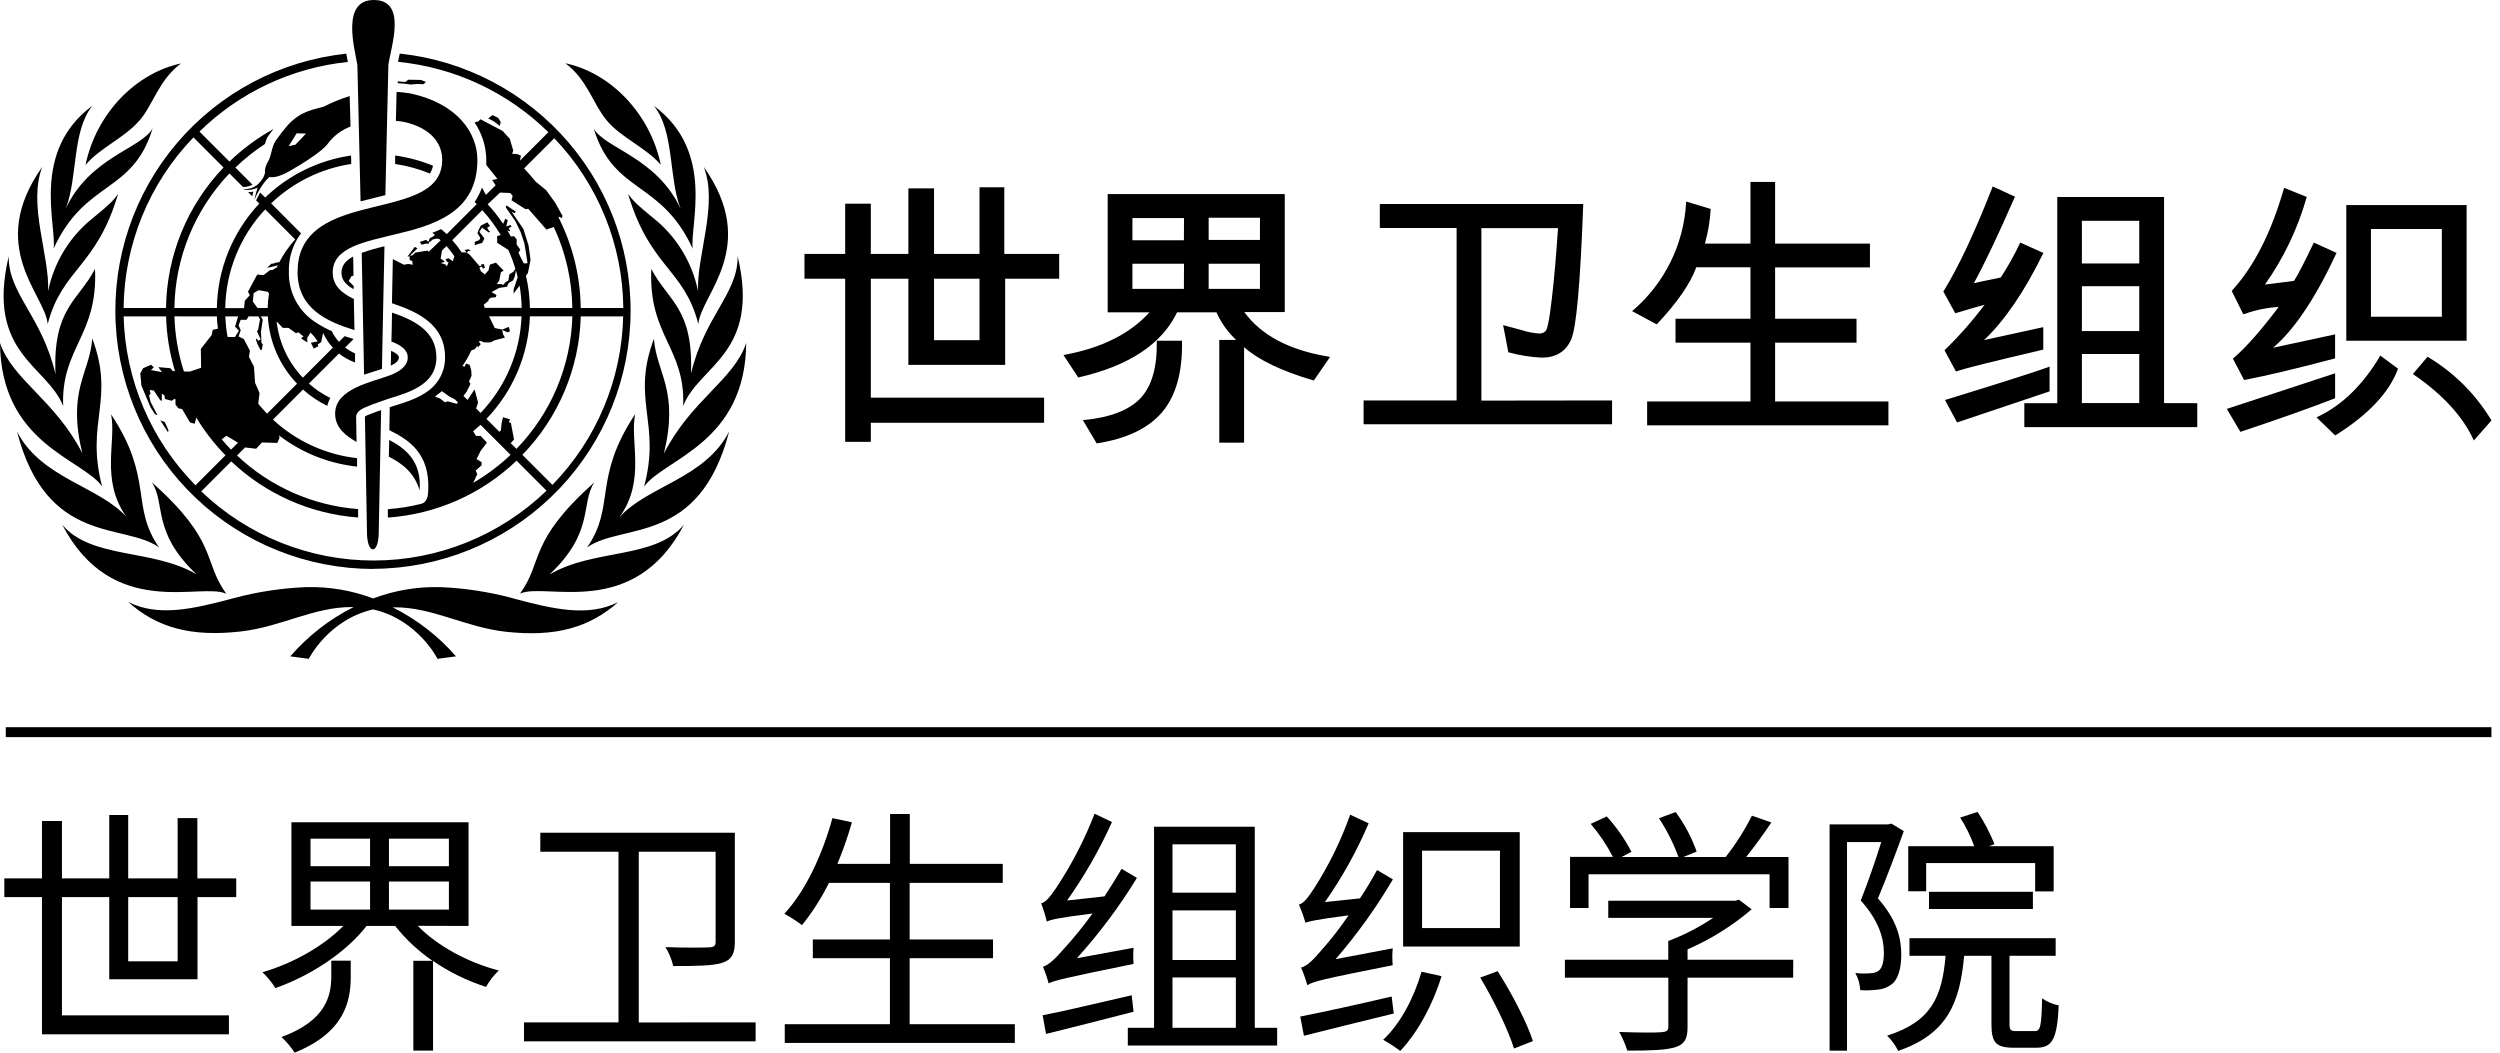 <svg width="114" height="48" viewBox="0 0 114 48" fill="none" xmlns="http://www.w3.org/2000/svg">
<g clip-path="url(#clip0_63951_34344)">
<path d="M45.835 16.638V12.709H48.299V11.579H45.796V8.54H44.666V11.579H42.592V8.59H41.422V11.579H39.709V9.288H38.54V11.579H36.684V12.709H38.54V20.148H39.709V19.278H47.611V18.133H39.709V12.709H41.422V16.638H45.835ZM44.666 12.709V15.512H42.592V12.709H44.666Z" fill="black"/>
<path d="M52.749 15.536V15.6C52.766 16.753 52.518 17.613 52.01 18.153C51.502 18.694 50.648 19.03 49.479 19.148L49.379 19.158L50.005 20.213H50.048C51.383 20.002 52.375 19.524 52.996 18.792C53.617 18.059 53.921 16.988 53.899 15.605V15.536H52.749ZM60.558 16.257C58.789 15.966 57.508 15.286 56.74 14.23H58.585V8.849H50.51V14.242H52.415C51.546 15.205 50.262 15.857 48.586 16.171L48.493 16.188L49.168 17.213L49.211 17.203C51.487 16.681 52.986 15.683 53.674 14.242H55.47C55.682 14.717 55.987 15.145 56.367 15.5H55.6V20.186H56.73V15.831C57.389 16.414 58.44 16.921 59.867 17.338L59.911 17.349L60.651 16.277L60.558 16.257ZM55.115 9.928H57.454V10.941H55.115V9.928ZM53.986 13.172H51.639V12.027H53.991L53.986 13.172ZM53.986 10.956H51.639V9.943H53.991L53.986 10.956ZM55.115 13.172V12.027H57.454V13.172H55.115Z" fill="black"/>
<path d="M67.551 18.268V10.404H71.046C70.967 11.586 70.877 12.645 70.771 13.56C70.636 14.764 70.538 15.029 70.491 15.08C70.456 15.121 70.412 15.154 70.363 15.177C70.313 15.199 70.26 15.21 70.206 15.21C69.935 15.193 69.667 15.142 69.409 15.058L68.54 14.825L68.562 14.925L68.781 16.073H68.82C69.305 16.206 69.802 16.284 70.304 16.308C70.953 16.308 71.406 16.029 71.645 15.48C71.885 14.931 72.059 12.947 72.194 9.369V9.303H62.92V10.396H66.421V18.26H62.18V19.347H73.51V18.26L67.551 18.268Z" fill="black"/>
<path d="M80.945 18.307V15.627H84.658V14.534H80.945V12.194H85.269V11.108H80.945V8.295H79.821V11.108H77.744C77.885 10.608 77.973 10.094 78.004 9.575V9.527L76.885 9.19V9.269C76.83 10.199 76.589 11.108 76.178 11.943C75.766 12.778 75.192 13.523 74.488 14.133L74.421 14.185L75.546 14.791L75.58 14.756C76.492 13.786 77.084 12.923 77.35 12.187H79.821V14.534H76.404V15.627H79.821V18.307H75.109V19.394H86.112V18.307H80.945Z" fill="black"/>
<path d="M88.668 15.97L89.192 16.942L89.244 16.924C89.558 16.809 90.862 16.483 93.125 15.953L93.174 15.943V14.918L90.474 15.507C91.407 14.62 92.307 13.312 93.149 11.593L93.178 11.534L92.123 11.062L92.096 11.118C91.844 11.649 91.556 12.162 91.234 12.653L90.01 12.91C90.484 12.047 91.105 10.743 91.856 9.026L91.882 8.969L90.869 8.502L90.844 8.565C90.042 10.61 89.3 12.189 88.635 13.263L88.616 13.293L89.16 14.284L90.066 14.016L90.498 13.898C89.953 14.625 89.352 15.309 88.701 15.943L88.668 15.97ZM93.461 16.718L93.377 16.75C92.908 16.919 91.352 17.425 88.766 18.217L88.692 18.239L89.242 19.263L93.461 17.846V16.718ZM98.681 18.381V8.984H93.811V18.385H92.309V19.477H100.196V18.385L98.681 18.381ZM97.55 18.381H94.934V16.142H97.55V18.381ZM97.55 15.097H94.934V13.05H97.55V15.097ZM97.55 12.013H94.934V10.069H97.55V12.013Z" fill="black"/>
<path d="M102.352 14.315C102.853 14.136 103.377 14.029 103.908 13.996C103.113 15.051 102.423 15.838 101.859 16.319L101.82 16.353L102.327 17.321H102.374C103.334 17.137 104.699 16.814 106.433 16.355L106.48 16.341V15.247L103.65 15.858C104.603 15.053 105.57 13.624 106.519 11.591L106.547 11.534L105.511 11.062L105.484 11.118C105.069 11.985 104.775 12.55 104.608 12.807L103.282 12.976C104.129 11.778 104.768 10.445 105.172 9.034L105.187 8.98L104.156 8.565L104.136 8.632C103.567 10.601 102.786 12.148 101.795 13.231L101.766 13.263L102.293 14.332L102.352 14.315ZM112.477 9.35H106.991V15.536H112.477V9.35ZM111.348 14.443H108.115V10.443H111.348V14.443ZM106.481 18.158V17.023L106.397 17.05L101.542 18.646L102.161 19.692L102.209 19.676C103.91 19.112 105.332 18.606 106.441 18.175L106.481 18.158ZM108.507 16.274C107.744 17.552 106.805 18.469 105.715 18.992L105.633 19.031L106.487 19.857L106.529 19.83C107.997 18.905 108.94 17.903 109.333 16.856L109.35 16.811L108.535 16.211L108.507 16.274ZM113.596 19.145C112.89 17.978 111.912 17 110.744 16.296L110.697 16.267L110.661 16.309L110.029 17.056L110.084 17.094C111.377 17.986 112.278 18.964 112.766 19.999L112.806 20.087L113.61 19.175L113.596 19.145Z" fill="black"/>
<path d="M27.676 5.502C28.327 6.278 29.466 6.736 30.133 7.515C29.655 5.213 27.88 3.333 25.781 2.884C26.805 3.656 27.026 4.728 27.676 5.502ZM2.444 11.336C3.89 8.187 6.048 8.854 6.961 5.853C6.455 6.773 4.092 7.162 2.994 9.521C3.552 8.119 3.272 5.974 4.217 4.818C1.392 6.903 2.595 10.277 2.444 11.336ZM5.063 18.89C5.323 20.116 4.556 21.885 5.771 23.577C4.516 22.169 1.856 21.811 0.773 19.67C2.123 24.904 5.667 23.824 7.251 24.96C5.942 23.077 7.013 21.826 5.063 18.89ZM4.656 22.174C3.881 19.251 5.262 18.238 4.207 15.434C4.097 17.015 3.044 17.785 3.755 20.669C2.501 18.227 0.562 17.316 0 15.637C0.039 20.227 3.724 20.907 4.656 22.174ZM10.316 27.071C9.231 25.568 9.978 24.719 6.924 21.99C7.569 22.986 6.904 24.239 8.959 26.188C6.948 25.006 4.173 25.512 2.835 23.923C5.134 28.326 9.172 26.529 10.316 27.076V27.071ZM25.069 26.188C27.124 24.239 26.459 22.98 27.104 21.99C24.056 24.719 24.797 25.568 23.712 27.071C24.856 26.524 28.894 28.321 31.191 23.923C29.854 25.514 27.08 25.006 25.069 26.193V26.188ZM28.256 23.572C29.466 21.884 28.705 20.11 28.965 18.884C27.014 21.821 28.086 23.072 26.771 24.964C28.364 23.827 31.895 24.904 33.25 19.673C32.168 21.811 29.512 22.169 28.256 23.577V23.572ZM23.386 27.279C22.297 26.986 21.18 26.816 20.053 26.772C19.017 26.747 17.985 26.923 17.016 27.289C16.046 26.923 15.014 26.747 13.978 26.772C12.851 26.816 11.734 26.986 10.645 27.279C8.811 27.767 7.226 28.145 5.844 27.448C7.169 28.63 8.713 29.044 10.945 28.799C12.802 28.599 14.305 27.669 16.057 27.682H16.126C15.025 28.234 14.043 28.998 13.237 29.93L14.081 30.043C14.081 30.043 14.97 28.255 17.016 27.789C19.061 28.255 19.95 30.043 19.95 30.043L20.794 29.93C19.986 29.003 19.005 28.243 17.905 27.694H17.974C19.726 27.681 21.226 28.611 23.084 28.81C25.317 29.052 26.862 28.631 28.187 27.459C26.805 28.15 25.22 27.772 23.386 27.284V27.279ZM4.332 12.265C3.576 13.717 2.401 14.05 2.531 17.056C1.893 14.384 0.378 13.395 0.397 11.691C-0.656 16.132 2.158 16.659 2.881 18.52C2.774 15.853 4.475 15.315 4.332 12.265ZM5.388 8.837C5.125 9.205 4.941 9.362 4.239 9.941C3.185 10.778 2.46 11.96 2.194 13.28C2.266 11.652 1.261 9.313 1.929 7.607C-0.658 11.263 2.077 13.454 2.174 14.778C2.845 12.229 4.388 12.209 5.388 8.837ZM31.832 13.28C31.565 11.961 30.842 10.778 29.789 9.941C29.087 9.362 28.903 9.205 28.639 8.837C29.64 12.214 31.183 12.229 31.846 14.778C31.942 13.454 34.677 11.263 32.089 7.607C32.764 9.313 31.76 11.652 31.832 13.28ZM34.026 15.644C33.464 17.322 31.525 18.234 30.271 20.683C30.982 17.792 29.934 17.022 29.819 15.448C28.764 18.255 30.157 19.263 29.37 22.188C30.303 20.907 33.989 20.227 34.028 15.637L34.026 15.644ZM29.701 12.265C29.557 15.315 31.26 15.853 31.152 18.513C31.876 16.655 34.696 16.125 33.636 11.684C33.657 13.388 32.141 14.386 31.508 17.04C31.626 14.05 30.452 13.717 29.701 12.265ZM6.355 5.51C7.008 4.733 7.229 3.664 8.252 2.893C6.153 3.342 4.371 5.221 3.9 7.523C4.556 6.736 5.697 6.278 6.349 5.502L6.355 5.51ZM27.073 5.861C27.986 8.862 30.145 8.195 31.589 11.345C31.439 10.286 32.642 6.912 29.817 4.826C30.762 5.985 30.482 8.128 31.041 9.529C29.939 7.162 27.581 6.773 27.067 5.853L27.073 5.861ZM19.744 7.557C19.191 7.33 18.611 7.174 18.018 7.092C18.018 7.219 18.018 7.349 18.018 7.477C18.562 7.557 19.095 7.704 19.604 7.913C19.673 7.804 19.721 7.683 19.744 7.557ZM19.307 3.842L19.422 3.739L19.203 3.646L18.625 3.634L18.475 3.739L18.138 3.71V3.793C18.337 3.803 18.535 3.824 18.732 3.855L19.014 3.83L19.307 3.842ZM18.188 16.296C18.188 16.198 18.058 16.102 17.866 16.01H17.831C17.831 16.09 17.831 16.481 17.819 16.672C18.057 16.566 18.188 16.451 18.188 16.296ZM11.502 8.95C11.514 8.879 11.531 8.808 11.551 8.739C11.474 8.756 11.394 8.764 11.315 8.762L11.502 8.95ZM17.026 25.938C20.037 25.927 22.929 24.762 25.108 22.683C27.287 20.604 28.587 17.768 28.74 14.759C28.894 11.75 27.89 8.797 25.934 6.506C23.978 4.215 21.22 2.761 18.226 2.443C18.226 2.465 18.226 2.489 18.212 2.511C18.188 2.626 18.166 2.729 18.15 2.82C20.734 3.074 23.154 4.207 25.006 6.029L23.707 7.329L23.756 7.099L23.587 7.025L23.354 7.011L23.403 6.861L23.246 6.329L22.922 5.973L21.91 5.438L21.822 5.53L21.638 5.584C21.984 6.087 22.171 6.682 22.174 7.292C22.174 7.371 22.174 7.447 22.174 7.523L22.681 8.156L22.444 8.21L22.601 8.447L22.157 8.889L21.979 8.551C21.894 8.786 21.78 9.009 21.641 9.215L21.741 9.306L20.372 10.676C20.289 10.596 20.203 10.52 20.116 10.448C19.984 10.509 19.851 10.564 19.714 10.617L19.83 10.708L19.761 10.777L19.592 10.867L19.533 11.036L19.434 10.936L19.145 11.032L19.225 11.159L19.424 11.106L19.554 11.117L19.564 11.046L19.663 10.995L19.694 10.936L19.873 10.885H20.013C20.04 10.909 20.068 10.934 20.094 10.96L19.544 11.483L19.503 11.425L18.936 11.518L18.809 11.645L18.686 11.66L19.037 11.322L18.912 11.26L18.583 11.699L18.68 11.689V11.858L18.799 11.905L18.823 12.074L18.625 12.035L18.42 12.072L17.913 11.817C17.913 11.817 17.886 13.155 17.873 13.827C19.054 14.222 20.294 14.793 20.294 16.292C20.299 16.606 20.224 16.916 20.076 17.193C19.929 17.47 19.714 17.705 19.451 17.876L19.425 17.893L19.388 17.919C18.912 18.233 18.302 18.401 17.772 18.567L17.756 19.617C18.6 20.036 19.621 20.646 19.527 22.39C19.515 22.819 19.348 22.937 19.204 22.976C18.706 23.101 18.198 23.181 17.686 23.218C17.686 23.353 17.686 23.481 17.686 23.601C19.885 23.45 21.962 22.532 23.555 21.007L24.922 22.375C22.809 24.413 19.99 25.554 17.056 25.56C14.121 25.566 11.298 24.436 9.177 22.407L10.544 21.039C12.12 22.534 14.165 23.438 16.33 23.598C16.33 23.479 16.33 23.351 16.33 23.214C14.264 23.057 12.315 22.194 10.809 20.771L11.173 20.404L11.68 20.462L11.946 20.175L12.645 20.198L12.748 19.957L12.722 19.854C13.756 20.646 14.987 21.139 16.282 21.277C16.282 21.129 16.282 20.999 16.282 20.892C14.848 20.731 13.504 20.115 12.447 19.133L13.816 17.763C14.15 18.061 14.523 18.312 14.925 18.508C14.953 18.382 14.999 18.261 15.063 18.148C14.71 17.974 14.381 17.753 14.086 17.491L15.458 16.12C15.678 16.296 15.925 16.433 16.19 16.527C16.19 16.392 16.19 16.248 16.19 16.115C16.029 16.045 15.877 15.955 15.738 15.847L16.125 15.46C15.989 15.419 15.851 15.375 15.716 15.328L15.456 15.588C15.325 15.442 15.214 15.277 15.129 15.1C14.894 14.998 14.669 14.877 14.454 14.739C14.055 14.498 13.726 14.156 13.501 13.748C13.276 13.339 13.163 12.878 13.173 12.412C13.15 11.775 13.345 11.149 13.726 10.639L12.363 9.274C13.366 8.313 14.642 7.685 16.015 7.477C16.015 7.346 16.015 7.216 16.006 7.092C14.534 7.306 13.165 7.975 12.093 9.007L11.862 8.781C11.809 8.874 11.749 8.99 11.678 9.137L11.823 9.284C10.608 10.575 9.918 12.272 9.889 14.045H7.953C7.984 11.755 8.881 9.563 10.463 7.908L11.077 8.524C11.106 8.526 11.136 8.526 11.165 8.524C11.287 8.514 11.405 8.48 11.514 8.423L10.733 7.641C11.148 7.241 11.6 6.88 12.083 6.564C12.109 6.467 12.141 6.373 12.179 6.28C12.27 6.143 12.369 6.01 12.474 5.883C11.741 6.287 11.065 6.786 10.463 7.368L9.096 6C10.928 4.207 13.314 3.088 15.863 2.825C15.853 2.778 15.846 2.741 15.846 2.741C15.829 2.651 15.809 2.552 15.79 2.447C12.794 2.765 10.033 4.221 8.077 6.516C6.121 8.81 5.118 11.767 5.276 14.778C5.433 17.79 6.738 20.627 8.923 22.704C11.108 24.781 14.005 25.941 17.019 25.945L17.026 25.938ZM25.276 6.304C27.27 8.39 28.395 11.158 28.423 14.045H26.481C26.464 12.607 26.117 11.193 25.468 9.911L25.485 9.877L25.619 9.948L25.651 9.845L25.313 9.239L24.903 8.671L24.417 8.274C24.248 8.068 24.08 7.869 23.899 7.677L25.276 6.304ZM22.804 8.781L23.268 8.801L23.379 8.935L23.324 9.132L23.963 9.538L24.09 9.522L24.917 10.468L25.254 10.35C25.794 11.508 26.081 12.767 26.098 14.045H24.164C24.156 13.549 24.095 13.055 23.983 12.572L24.073 12.452L24.193 11.846L24.102 11.194L23.869 10.444L23.329 9.654L23.46 9.723L23.526 9.658L23.092 9.364L23.064 9.46L23.497 10.08L23.742 10.586L23.911 11.093L23.967 11.431L24.056 12.001L23.887 12.013C23.887 12.013 23.7 11.664 23.643 11.52L23.729 11.39L23.56 11.154V10.917L23.442 10.769L23.295 10.787C23.243 10.689 23.187 10.593 23.126 10.498L23.231 10.551L23.258 10.524L23.202 10.402L23.329 10.331L23.271 10.26L23.084 10.331L23.153 10.037L23.042 9.973L22.942 10.208C22.732 9.892 22.496 9.592 22.238 9.313L22.804 8.781ZM22.416 13.319L22.763 13.129L23.118 13.075L23.195 12.906L23.393 12.788L23.469 12.619L23.529 12.334C23.558 12.434 23.584 12.537 23.607 12.64L23.42 13.199V13.388L23.692 13.025C23.75 13.359 23.782 13.698 23.788 14.038H22.1L22.061 13.891L22.259 13.734L22.298 13.639L22.384 13.575L22.613 13.552L22.637 13.45L22.416 13.319ZM20.094 11.99L20.262 11.949V11.909L20.094 11.792L20.153 11.427L20.36 11.22C20.49 11.368 20.61 11.524 20.72 11.687L20.647 11.912L20.458 11.777L20.315 11.816L20.386 11.949H20.456L20.377 12.147L20.323 12.067L20.094 11.99ZM20.834 18.418L20.416 18.3L20.291 18.346L20.055 18.165L19.832 18.086C19.942 18.006 20.048 17.917 20.151 17.836L20.488 18.079L20.752 18.217L20.882 18.347L20.834 18.418ZM20.622 10.951L21.991 9.582C22.31 9.931 22.593 10.312 22.834 10.72L22.666 10.767L22.674 11.073L23.18 11.397C23.307 11.677 23.414 11.966 23.501 12.261L23.411 12.393L23.226 12.511L23.18 12.795L23.054 12.866L22.947 12.991L22.841 12.952H22.652L22.762 12.803L22.841 12.417L22.966 12.339L22.613 11.976L22.338 12.069L22.276 12.327L22.107 12.515L21.926 12.366L21.862 12.207L21.965 12.143L22.023 12.248L22.107 12.216L22.07 12.047H21.95L21.942 12.118L21.862 12.133L21.432 11.628L21.287 11.518L21.342 11.458L21.471 11.414L21.353 11.366C21.353 11.366 21.202 11.4 21.184 11.4L21.27 11.508H21.054C20.924 11.312 20.78 11.126 20.622 10.951ZM21.319 18.238L21.133 18.052L21.275 17.868L21.454 17.503L21.385 17.402L21.503 17.132L21.489 16.888L21.418 16.637L21.25 16.578L21.187 16.72L21.086 16.692C21.242 16.469 21.377 16.232 21.491 15.985L21.66 15.911L21.758 15.779L21.805 15.833L21.923 15.691L21.828 15.573L21.915 15.549L22.073 15.614H22.372L22.552 15.519L23.025 15.394L22.936 15.237L22.905 15.046L23.158 15.158L23.253 15.102L23.206 14.906L22.9 15.029L22.562 14.958L22.303 14.426H23.783C23.719 16.073 23.054 17.64 21.915 18.83L21.712 18.626L21.8 18.354L21.641 17.755L21.319 18.238ZM21.58 22.015L21.763 21.623L21.692 21.455L21.96 21.218V21.076L21.731 20.933L21.92 20.556L22.203 20.185L21.92 19.879H21.707L21.575 19.665C21.688 19.57 21.801 19.474 21.913 19.372L23.281 20.742C22.766 21.231 22.195 21.659 21.58 22.017V22.015ZM23.288 20.208L23.44 20.04L23.297 19.29L23.199 19.251L23.259 19.124L22.936 19.023L22.873 19.29L22.841 19.627L22.773 19.69L22.183 19.099C23.394 17.838 24.1 16.174 24.164 14.426H26.1C26.036 16.689 25.126 18.844 23.551 20.468L23.288 20.208ZM23.821 20.74C25.468 19.044 26.418 16.792 26.483 14.428H28.417C28.352 17.305 27.199 20.05 25.19 22.11L23.821 20.74ZM12.177 18.864C12.037 18.719 11.904 18.569 11.776 18.412L11.835 17.922L11.631 17.452L11.58 16.718L11.351 16.272L11.398 15.995L11.121 15.463L10.88 15.342L10.977 15.06L10.878 14.837L10.977 14.582H11.242L11.335 14.428H11.787L11.857 14.561L11.772 15.029L11.718 15.108L11.887 15.478L11.776 15.539L11.698 15.441L11.664 15.478L11.742 15.698L11.875 15.955H11.938L11.982 15.705L11.918 15.62V15.465L11.897 15.144L11.982 14.58L11.89 14.428H12.214C12.277 15.577 12.749 16.666 13.546 17.496L12.177 18.864ZM10.895 15.08L10.713 15.367H10.399L10.373 15.348C10.32 15.044 10.287 14.737 10.275 14.428H10.858L10.718 14.894L10.895 15.08ZM11.531 13.751L11.566 13.366L11.796 13.232L12.206 13.305L12.268 13.379C12.231 13.599 12.211 13.822 12.206 14.045H11.742L11.531 13.751ZM13.5 15.198L13.597 15.149L13.838 15.34L13.728 15.429L14.013 15.618L14.007 15.416L14.159 15.164L14.317 15.333L14.486 15.566L14.175 15.63L14.309 15.897L14.513 15.789L14.493 15.705L14.645 15.602L14.734 15.18C14.845 15.427 14.995 15.655 15.178 15.855L13.811 17.223C13.141 16.521 12.72 15.618 12.613 14.653L12.893 14.951H13.156L13.5 15.198ZM12.093 9.548L13.46 10.917C13.174 11.232 12.93 11.584 12.734 11.963H12.64L12.447 12.022H12.38L12.176 12.213L12.434 12.158L12.667 12.099L12.626 12.189L12.422 12.314H12.319L12.019 12.543L11.729 12.52L11.308 13.303L11.391 13.46L11.163 13.714L11.128 14.051H10.27C10.297 12.376 10.947 10.77 12.093 9.548ZM10.326 19.874L10.76 20.129L10.849 20.19L10.535 20.504C10.389 20.352 10.247 20.195 10.11 20.033L10.326 19.874ZM9.892 14.428C9.892 14.615 9.916 14.803 9.936 14.987L9.7 15.041L9.651 15.281L9.158 15.909L9.17 16.772L8.664 16.941H8.387C8.125 16.127 7.979 15.281 7.955 14.426L9.892 14.428ZM7.982 16.931L7.869 16.909L7.763 16.789L7.219 16.741L7.388 16.97L6.882 16.875L7.013 16.753L6.89 16.632L6.527 16.791L6.397 17.03L6.448 17.582L6.867 18.575L7.067 18.89L7.182 18.932L6.867 18.332L6.797 18.027L6.868 17.952L6.824 17.783L7.015 17.809L7.307 18.251L7.38 18.28V17.957L7.498 18.027L7.523 18.195L7.83 18.276L7.958 18.185L8.002 18.216V18.45L8.137 18.619L8.306 18.656L8.664 19.263L8.882 19.323L8.949 19.04C9.326 19.663 9.773 20.241 10.282 20.762L8.915 22.13C6.884 20.073 5.712 17.319 5.638 14.428H7.574C7.597 15.277 7.734 16.119 7.982 16.931ZM8.826 6.27L10.193 7.638C8.539 9.364 7.602 11.654 7.57 14.045H5.636C5.665 11.142 6.803 8.36 8.817 6.27H8.826ZM22.832 5.564L22.716 5.375L22.463 5.248L22.265 5.399L22.519 5.534L22.79 5.741L22.832 5.564ZM21.65 11.027V11.176L21.987 11.076L22.09 10.872L21.859 10.568L21.982 10.382L22.294 10.605L22.352 10.559L22.289 10.515L22.218 10.38L22.346 10.306L22.222 10.137L21.928 10.286L21.83 10.47L21.771 10.63L21.901 10.848L21.854 10.949L21.65 11.027ZM7.66 19.71L7.685 19.622L7.516 19.244L7.31 19.168L7.66 19.71ZM15.571 12.435C15.571 12.76 15.768 12.989 16.128 13.187C16.128 13.187 16.128 13.131 16.128 13.042L15.902 12.815L16.022 12.598L16.119 12.57C16.119 12.192 16.104 11.768 16.103 11.707H16.086C15.752 11.893 15.571 12.116 15.571 12.435Z" fill="black"/>
<path d="M17.731 20.825C18.339 21.132 18.899 21.558 19.134 22.363C19.237 21.029 18.489 20.452 17.748 20.061L17.731 20.825Z" fill="black"/>
<path d="M21.769 7.295C21.769 6.084 20.892 4.74 18.74 4.266C18.523 4.226 18.304 4.201 18.084 4.19C18.084 4.372 18.07 4.791 18.07 4.791C18.07 4.923 18.056 5.407 18.053 5.512C18.192 5.522 18.33 5.541 18.467 5.569C19.717 5.868 20.164 6.583 20.164 7.295C20.164 8.445 19.182 8.879 17.971 9.207L17.57 9.311C17.204 9.403 16.828 9.49 16.455 9.59C16.322 9.626 16.19 9.664 16.058 9.703C14.72 10.112 13.569 10.757 13.569 12.405C13.569 14.053 14.882 14.658 16.163 15.053C16.155 14.581 16.146 14.107 16.136 13.631C15.571 13.366 15.172 13.016 15.172 12.429C15.172 11.841 15.535 11.507 16.09 11.247C16.214 11.191 16.345 11.14 16.485 11.093C16.804 10.985 17.16 10.892 17.54 10.801L17.94 10.705C19.744 10.282 21.769 9.717 21.769 7.295Z" fill="black"/>
<path d="M15.282 18.857C15.282 19.519 15.772 19.871 16.259 20.153C16.259 20.041 16.239 19.016 16.239 18.999C16.249 18.795 16.447 18.672 16.607 18.596C16.86 18.484 17.119 18.385 17.382 18.3C17.527 18.25 17.65 18.201 17.788 18.16C18.767 17.864 19.9 17.485 19.9 16.302C19.9 15.12 18.929 14.614 17.875 14.254C17.875 14.634 17.856 15.19 17.848 15.573C18.296 15.742 18.593 15.963 18.593 16.302C18.593 16.73 18.138 16.978 17.815 17.099C17.68 17.152 17.478 17.219 17.419 17.238C17.159 17.319 16.879 17.407 16.617 17.508C16.482 17.557 16.35 17.613 16.221 17.677C15.755 17.91 15.281 18.253 15.282 18.857Z" fill="black"/>
<path d="M15.946 4.379C15.54 4.507 15.145 4.667 14.765 4.86C14.343 5 13.752 5.029 13.133 5.694C12.932 5.925 12.745 6.166 12.571 6.417C12.385 6.684 12.377 7.113 12.233 7.344C12.037 7.682 12.085 7.869 12.085 7.869V7.879C12.049 8.037 11.97 8.181 11.859 8.298C11.766 8.414 11.645 8.504 11.507 8.559C11.369 8.614 11.219 8.632 11.072 8.612C11.352 8.752 11.747 8.556 11.747 8.556C11.688 8.739 11.638 8.925 11.599 9.114C11.913 8.403 12.201 8.143 12.291 8.07C12.426 8.101 12.706 8.089 13.226 7.79C13.813 7.452 14.695 6.903 14.945 6.555C15.209 6.199 15.57 5.926 15.985 5.77C15.966 5.235 15.956 4.772 15.946 4.379ZM13.469 6.599L13.163 6.665L13.528 6.079L13.953 6.093L13.469 6.599Z" fill="black"/>
<path d="M17.159 18.775C17.102 18.795 16.955 18.858 16.862 18.89C16.77 18.922 16.64 18.976 16.64 19.009C16.64 19.043 16.734 24.145 16.734 24.258C16.734 25.313 17.271 25.32 17.271 24.258C17.271 24.182 17.379 18.702 17.379 18.702C17.379 18.702 17.25 18.744 17.159 18.775Z" fill="black"/>
<path d="M16.602 17.083C16.771 17.025 16.94 16.975 17.091 16.926L17.417 16.824C17.417 16.502 17.515 12.04 17.532 11.23C17.181 11.311 16.835 11.411 16.494 11.529C16.506 12.136 16.594 16.596 16.602 17.083Z" fill="black"/>
<path d="M17.045 0C15.536 0 16.177 2.239 16.297 2.969C16.297 3.004 16.419 8.035 16.442 9.181C16.672 9.121 16.9 9.065 17.117 9.012L17.573 8.898C17.595 7.788 17.706 2.987 17.71 2.962C17.809 2.18 18.599 0 17.045 0Z" fill="black"/>
<path d="M113.611 33.159H0.264V33.613H113.611V33.159Z" fill="black"/>
<path d="M4.982 44.654V40.908H2.825V46.3H10.439V47.165H1.914V40.908H0.197V40.055H1.914V37.438H2.825V40.055H4.982V37.164H5.846V40.055H8.1V37.306H9V40.055H10.772V40.908H9.006V44.654H4.982ZM5.846 40.908V43.836H8.1V40.908H5.846Z" fill="black"/>
<path d="M19.049 42.217C19.938 43.13 21.335 43.889 22.744 44.255C22.515 44.474 22.319 44.725 22.164 45.002C21.305 44.728 20.491 44.33 19.747 43.819V47.906H18.848V43.813H19.724C19.08 43.371 18.505 42.835 18.019 42.224H16.716C15.746 43.468 14.111 44.512 12.56 45.056C12.393 44.791 12.194 44.549 11.968 44.333C13.33 43.943 14.751 43.151 15.652 42.224H13.289V37.495H21.366V42.224L19.049 42.217ZM15.107 43.806H15.994V44.529C15.994 45.653 15.723 47.075 13.436 48.001C13.265 47.74 13.063 47.501 12.834 47.29C14.894 46.532 15.107 45.382 15.107 44.493V43.806ZM14.16 39.498H16.875V38.243H14.16V39.498ZM14.16 41.477H16.875V40.199H14.16V41.477ZM20.47 38.243H17.736V39.498H20.47V38.243ZM20.47 40.199H17.736V41.477H20.47V40.199Z" fill="black"/>
<path d="M34.456 46.621V47.486H23.894V46.621H28.204V38.839H24.638V37.973H33.508V42.962C33.508 43.468 33.378 43.755 32.951 43.899C32.524 44.042 31.769 44.052 30.701 44.052C30.628 43.747 30.508 43.456 30.345 43.188C31.258 43.223 32.075 43.211 32.335 43.2C32.561 43.188 32.632 43.129 32.632 42.95V38.839H29.128V46.624L34.456 46.621Z" fill="black"/>
<path d="M46.276 46.704V47.557H35.785V46.704H40.581V43.693H37.064V42.84H40.581V40.258H37.801C37.462 40.944 37.049 41.591 36.57 42.188C36.316 41.993 36.047 41.819 35.765 41.668C36.735 40.625 37.493 38.99 37.959 37.306L38.846 37.497C38.665 38.142 38.444 38.775 38.185 39.392H40.588V37.117H41.487V39.392H45.726V40.258H41.48V42.84H45.282V43.693H41.48V46.704H46.276Z" fill="black"/>
<path d="M51.69 43.22C51.672 43.465 51.672 43.71 51.69 43.955C48.492 44.606 48.077 44.713 47.817 44.843C47.75 44.584 47.663 44.33 47.557 44.084C47.805 44.014 48.112 43.73 48.492 43.291C48.966 42.772 49.409 42.227 49.819 41.656C48.209 41.857 47.912 41.94 47.734 42.023C47.666 41.741 47.58 41.464 47.475 41.194C47.687 41.146 47.9 40.874 48.173 40.471C48.873 39.415 49.456 38.287 49.913 37.105L50.706 37.485C50.141 38.742 49.455 39.94 48.658 41.063L50.364 40.874C50.635 40.459 50.907 40.03 51.145 39.618L51.844 40.032C51.048 41.335 50.132 42.56 49.108 43.693L51.69 43.22ZM51.69 46.135C50.281 46.501 48.813 46.869 47.699 47.148L47.545 46.295C48.558 46.106 50.09 45.726 51.606 45.383L51.69 46.135ZM58.238 46.869V47.675H51.428V46.869H52.625V37.698H57.218V46.869H58.238ZM53.465 38.502V40.706H56.355V38.502H53.465ZM53.465 43.776H56.355V41.513H53.465V43.776ZM53.465 46.867H56.355V44.571H53.465V46.867Z" fill="black"/>
<path d="M63.508 43.244C63.484 43.5 63.484 43.758 63.508 44.014C60.276 44.654 59.873 44.76 59.613 44.925C59.538 44.65 59.443 44.381 59.328 44.12C59.59 44.061 59.873 43.782 60.241 43.35C60.694 42.841 61.113 42.303 61.495 41.739C59.976 41.94 59.696 42.011 59.53 42.077C59.448 41.795 59.349 41.518 59.233 41.248C59.459 41.188 59.66 40.91 59.92 40.513C60.597 39.46 61.15 38.331 61.567 37.151L62.411 37.543C61.873 38.806 61.203 40.01 60.415 41.135L62.013 40.966C62.298 40.55 62.558 40.099 62.794 39.674L63.516 40.099C62.757 41.388 61.883 42.606 60.904 43.737L63.508 43.244ZM63.555 46.217C62.099 46.574 60.595 46.94 59.459 47.231L59.291 46.354C60.334 46.153 61.92 45.799 63.459 45.442L63.555 46.217ZM65.734 44.512C65.332 45.837 64.634 47.094 63.852 47.923C63.603 47.737 63.343 47.567 63.071 47.416C63.864 46.67 64.468 45.52 64.823 44.311L65.734 44.512ZM69.3 43.161H63.982V37.946H69.3V43.161ZM68.398 38.789H64.846V42.32H68.398V38.789ZM68.292 44.285C68.944 45.299 69.63 46.633 69.902 47.474L69.038 47.812C68.778 46.967 68.115 45.608 67.499 44.578L68.292 44.285Z" fill="black"/>
<path d="M81.768 44.581H76.952V46.844C76.952 47.377 76.81 47.626 76.383 47.756C75.956 47.886 75.283 47.909 74.205 47.909C74.112 47.613 73.99 47.327 73.838 47.057C74.738 47.092 75.543 47.092 75.769 47.069C75.995 47.045 76.076 46.998 76.076 46.832V44.581H71.359V43.764H76.073V42.909C76.793 42.637 77.481 42.283 78.121 41.855H73.337V41.074H79.127L79.296 41.026L79.875 41.464C78.997 42.215 78.012 42.831 76.952 43.291V43.765H81.772L81.768 44.581ZM72.438 41.406H71.594V39.073H73.548C73.269 38.534 72.929 38.029 72.536 37.568L73.27 37.23C73.712 37.718 74.09 38.26 74.395 38.843L73.945 39.079H76.538C76.311 38.458 76.013 37.865 75.649 37.313L76.409 37.029C76.816 37.579 77.139 38.186 77.367 38.831L76.763 39.079H78.69C79.152 38.493 79.552 37.862 79.887 37.195L80.774 37.504C80.418 38.036 80.005 38.605 79.625 39.079H81.556V41.406H80.692V39.866H72.438V41.406Z" fill="black"/>
<path d="M86.814 37.899C86.46 38.872 86.033 40.02 85.633 40.969C86.497 41.94 86.698 42.793 86.698 43.527C86.698 44.155 86.556 44.677 86.235 44.902C86.055 45.034 85.842 45.112 85.619 45.128C85.356 45.16 85.091 45.168 84.826 45.15C84.812 44.876 84.735 44.608 84.602 44.368C84.829 44.396 85.06 44.4 85.288 44.38C85.418 44.379 85.546 44.342 85.656 44.274C85.845 44.144 85.904 43.813 85.904 43.444C85.904 42.804 85.692 41.999 84.85 41.063C85.187 40.219 85.537 39.191 85.786 38.397H84.224V47.911H83.429V37.592H86.105L86.247 37.556L86.814 37.899ZM92.783 47.018C93.043 47.018 93.09 46.817 93.12 45.525C93.348 45.684 93.606 45.793 93.878 45.846C93.807 47.386 93.583 47.776 92.865 47.776H91.823C90.994 47.776 90.81 47.528 90.81 46.687V43.586H89.566C89.365 45.755 88.797 47.141 86.559 47.923C86.429 47.664 86.258 47.428 86.053 47.224C88.09 46.585 88.564 45.424 88.718 43.586H87.072V42.781H93.738V43.586H91.634V46.68C91.634 46.975 91.681 47.018 91.941 47.018H92.783ZM87.833 40.643H87.015V38.586H90.024C89.861 38.129 89.646 37.691 89.384 37.282L90.177 37.023C90.484 37.484 90.741 37.977 90.947 38.492L90.699 38.586H93.647V40.648H92.803V39.356H87.833V40.643ZM87.963 41.449V40.667H92.7V41.449H87.963Z" fill="black"/>
</g>
<defs>
<clipPath id="clip0_63951_34344">
<rect width="113.609" height="48" fill="white"/>
</clipPath>
</defs>
</svg>
